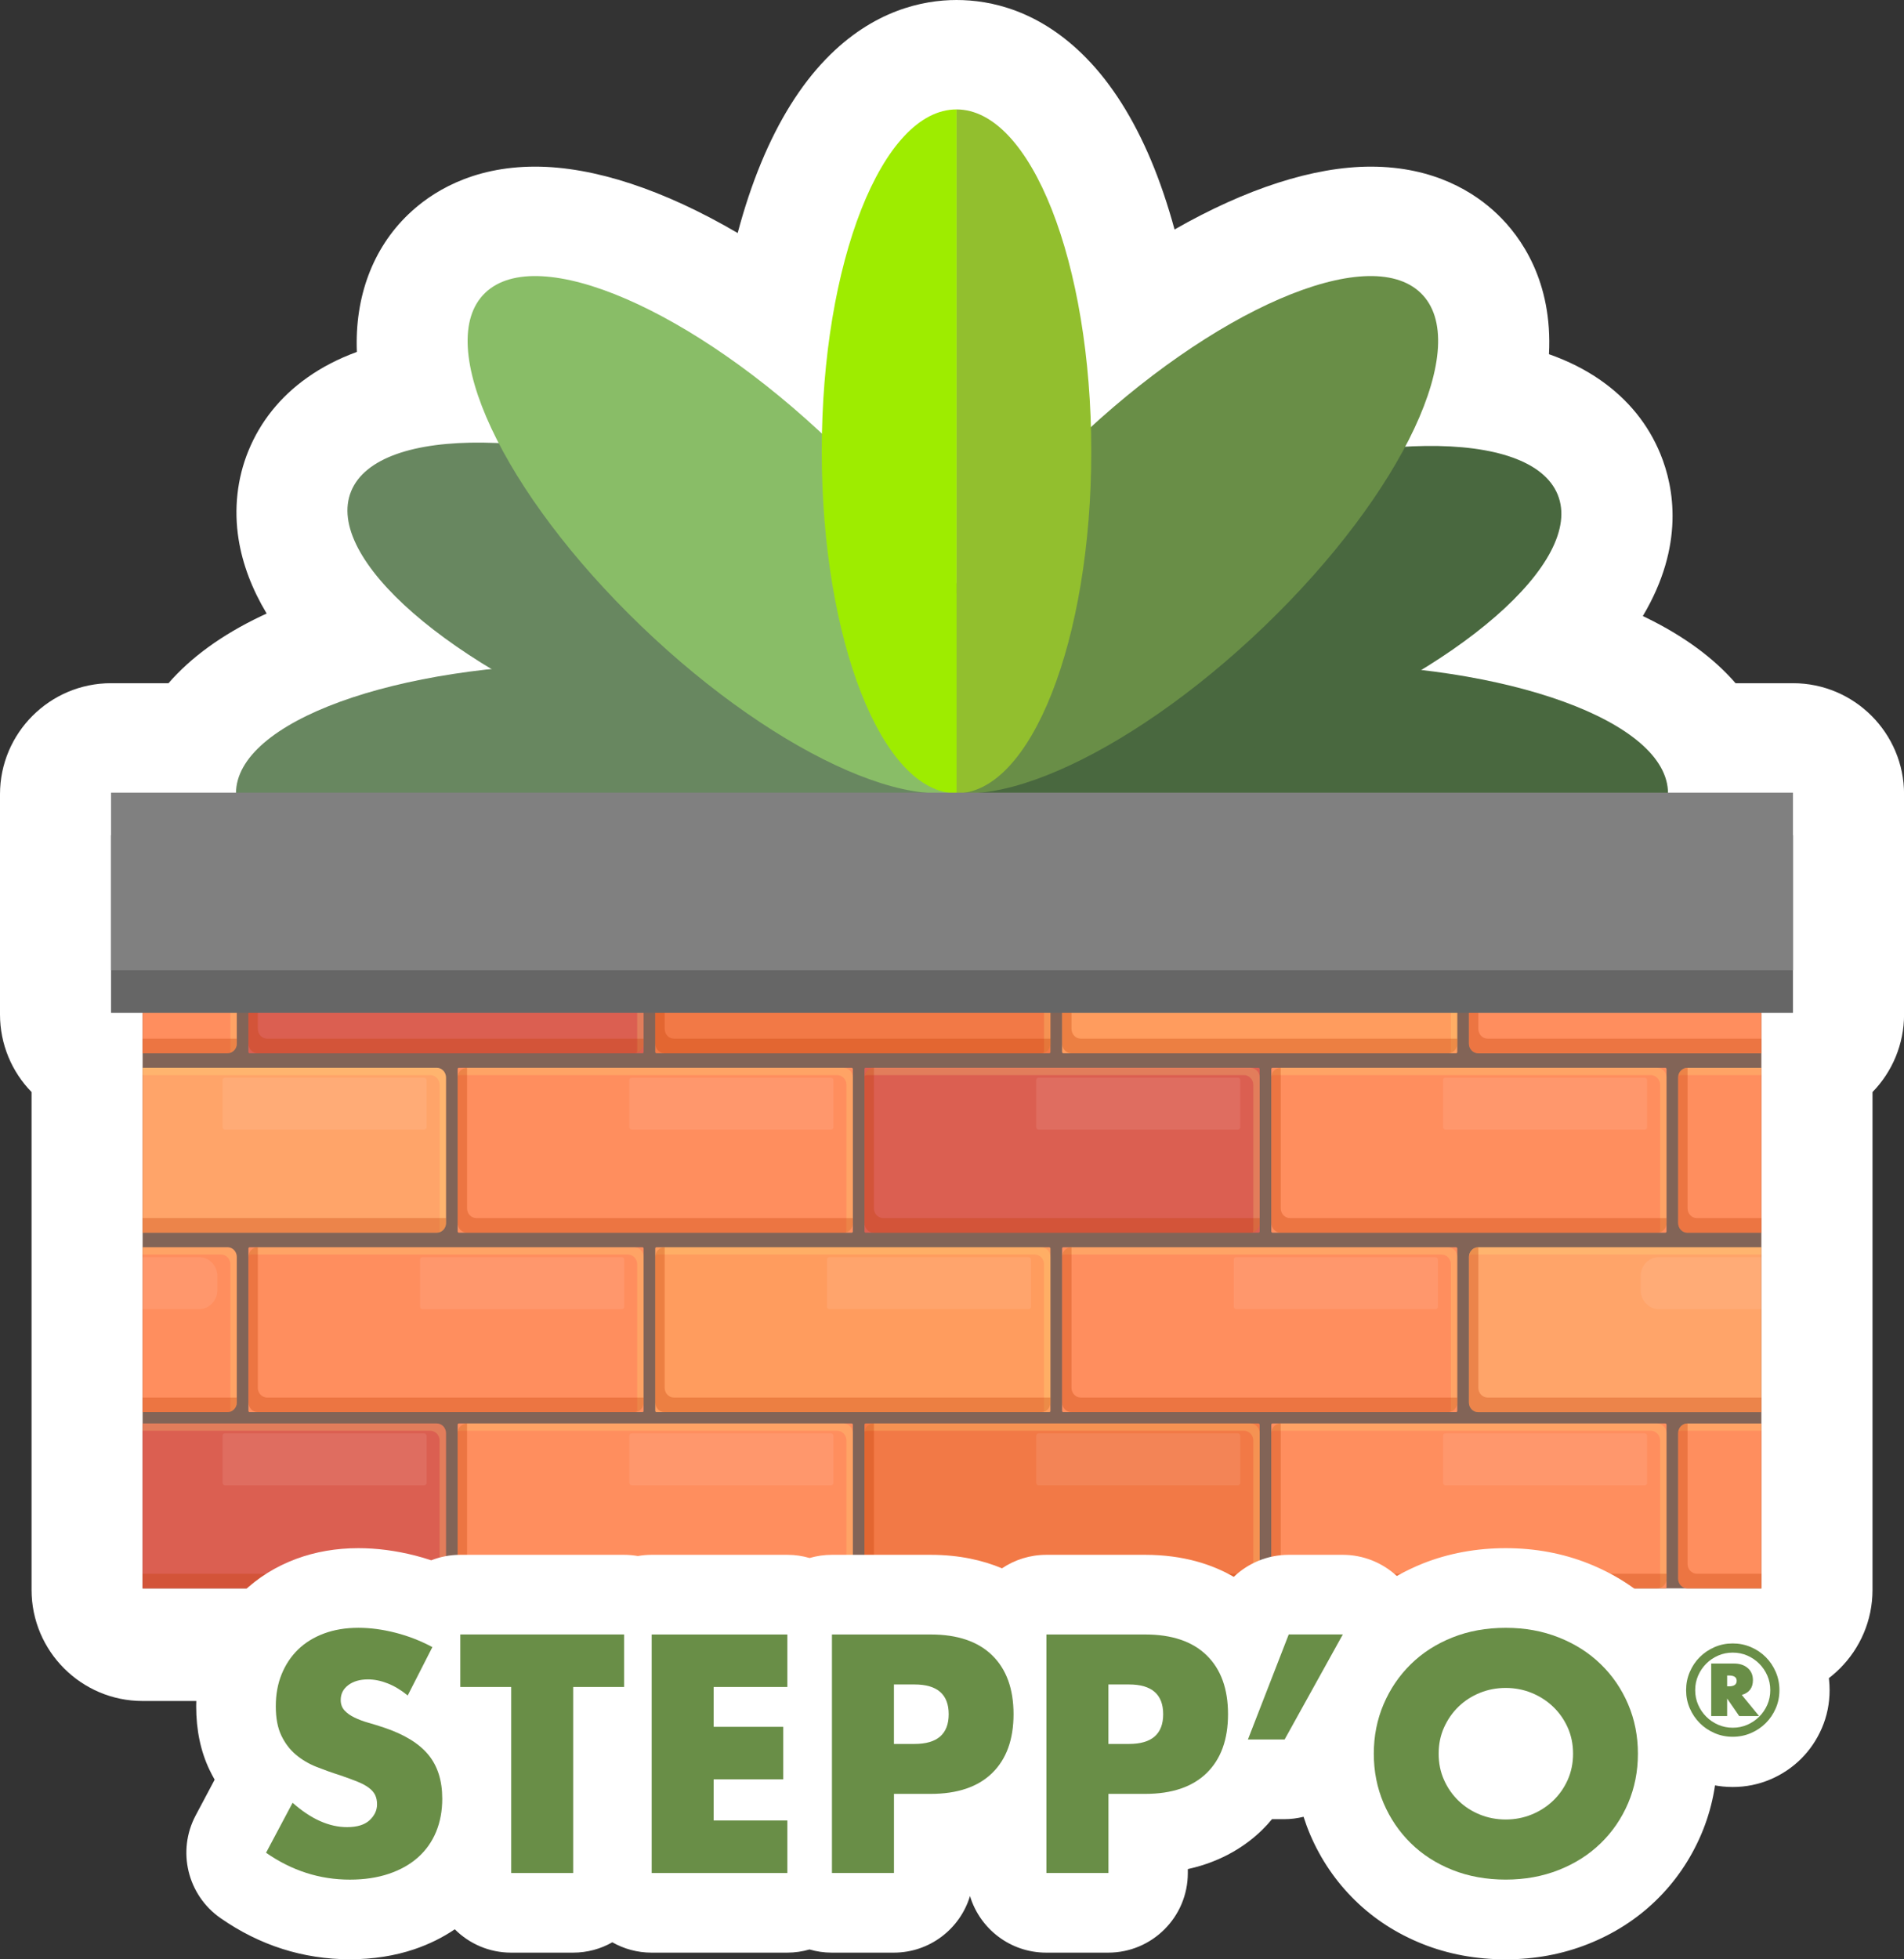 <?xml version="1.0" encoding="UTF-8"?>
<svg id="Calque_1" xmlns="http://www.w3.org/2000/svg" version="1.1" viewBox="0 0 597.78 615.08">
  <rect x="0" y="0" width="597.78" height="615.08" fill="#333333" stroke="none"/>
  <!-- Generator: Adobe Illustrator 29.2.1, SVG Export Plug-In . SVG Version: 2.1.0 Build 116)  -->
  <defs>
    <style>
      .st0 {
        fill: #92bf2e;
      }

      .st1 {
        fill: #89bd67;
      }

      .st2 {
        fill: #ffede6;
        opacity: .1;
      }

      .st3 {
        fill: gray;
      }

      .st4 {
        fill: #49683f;
      }

      .st5 {
        fill: #db5f51;
      }

      .st6 {
        fill: #688760;
      }

      .st7 {
        fill: #ff9c5e;
      }

      .st8 {
        fill: #ff8e5e;
      }

      .st9 {
        fill: #ffa469;
      }

      .st10 {
        fill: #826457;
      }

      .st11 {
        fill: #9eec00;
      }

      .st12 {
        fill: #fff;
      }

      .st13 {
        fill: #666;
      }

      .st14 {
        fill: #fff985;
        opacity: .2;
      }

      .st15 {
        fill: #f27946;
      }

      .st16 {
        fill: #bf3900;
        opacity: .3;
      }

      .st17 {
        fill: #698e47;
      }
    </style>
  </defs>
  <path class="st12" d="M44.77,534c-19.22,0-34.86-15.64-34.86-34.86v-156.31c-6.22-6.36-9.91-15.03-9.91-24.36v-69.13c0-19.22,15.64-34.86,34.86-34.86h18.04c7.09-8.16,16.82-15.22,29.08-21.06.57-.27,1.15-.54,1.74-.81-4.61-7.69-7.56-15.49-8.81-23.3-1.52-9.51-.46-19.12,3.08-27.78,3.76-9.2,9.95-16.92,18.41-22.94,4.6-3.27,9.82-5.98,15.64-8.11-.7-17.22,4.95-32.42,16.13-43.16,7.13-6.85,19.82-15.01,39.85-15.01,18.45,0,40.4,7.27,63.58,20.84,2.1-7.89,4.56-15.27,7.34-21.99,5.53-13.38,12.37-24.34,20.32-32.58,14.82-15.36,30.52-18.58,41.07-18.58s25.99,3.16,40.73,18.23c7.93,8.11,14.76,18.89,20.3,32.06,2.79,6.63,5.27,13.94,7.4,21.75,22.49-12.85,43.75-19.73,61.59-19.73,20.02,0,32.72,8.16,39.84,15.01,7.25,6.97,17.33,20.91,16.12,43.87,6.02,2.12,11.42,4.84,16.16,8.14,8.68,6.06,15.03,13.88,18.86,23.26,4.23,10.36,7.65,28.64-5.55,50.81.4.19.81.39,1.21.58,11.7,5.73,21.05,12.59,27.91,20.5h18.04c19.22,0,34.86,15.64,34.86,34.86v69.13c0,9.33-3.7,18-9.91,24.36v156.31c0,19.22-15.64,34.86-34.86,34.86H44.77Z"/>
  <g>
    <rect class="st10" x="44.77" y="278.89" width="508.24" height="219.75"/>
    <g>
      <g>
        <path class="st5" d="M137.11,446.87H44.77v51.77h92.34c1.61,0,2.92-1.36,2.92-3.05v-45.68c0-1.68-1.31-3.05-2.92-3.05Z"/>
        <path class="st14" d="M137.11,446.87H44.77v2.29h90.32c1.61,0,2.92,1.36,2.92,3.05v45.68c0,.21-.07.39-.11.59,1.22-.37,2.13-1.49,2.13-2.88v-45.68c0-1.68-1.31-3.05-2.92-3.05Z"/>
        <path class="st16" d="M44.77,494.05v4.59h92.34c1.61,0,2.92-1.36,2.92-3.05v-1.54H44.77Z"/>
        <rect class="st2" x="69.86" y="449.98" width="64.08" height="16.31" rx=".75" ry=".75"/>
      </g>
      <g>
        <rect class="st8" x="143.68" y="446.87" width="124.08" height="51.77" rx=".38" ry=".38"/>
        <path class="st14" d="M264.84,446.87h-118.24c-1.41,0-2.54,1.07-2.81,2.46.26-.08.51-.17.79-.17h118.24c1.61,0,2.92,1.36,2.92,3.05v45.68c0,.21-.07.39-.11.59,1.22-.37,2.13-1.49,2.13-2.88v-45.68c0-1.68-1.31-3.05-2.92-3.05Z"/>
        <path class="st16" d="M149.56,494.05c-1.61,0-2.92-1.36-2.92-3.05v-44.14h-.03c-1.61,0-2.92,1.36-2.92,3.05v45.68c0,1.68,1.31,3.05,2.92,3.05h118.24c1.61,0,2.92-1.36,2.92-3.05v-1.54h-118.2Z"/>
        <rect class="st2" x="197.59" y="449.98" width="64.08" height="16.31" rx=".75" ry=".75"/>
      </g>
      <g>
        <rect class="st15" x="271.41" y="446.87" width="124.08" height="51.77" rx=".38" ry=".38"/>
        <path class="st14" d="M392.57,446.87h-118.24c-1.42,0-2.54,1.07-2.81,2.46.26-.08.51-.17.79-.17h118.24c1.61,0,2.92,1.36,2.92,3.05v45.68c0,.21-.08.39-.11.59,1.22-.37,2.13-1.49,2.13-2.88v-45.68c0-1.68-1.31-3.05-2.92-3.05Z"/>
        <path class="st16" d="M277.29,494.05c-1.61,0-2.92-1.36-2.92-3.05v-44.14h-.03c-1.61,0-2.92,1.36-2.92,3.05v45.68c0,1.68,1.31,3.05,2.92,3.05h118.24c1.61,0,2.92-1.36,2.92-3.05v-1.54h-118.2Z"/>
        <rect class="st2" x="325.32" y="449.98" width="64.08" height="16.31" rx=".75" ry=".75"/>
      </g>
      <g>
        <rect class="st8" x="399.14" y="446.87" width="124.08" height="51.77" rx=".38" ry=".38"/>
        <path class="st14" d="M520.3,446.87h-118.24c-1.41,0-2.54,1.07-2.81,2.46.26-.08.51-.17.79-.17h118.24c1.61,0,2.92,1.36,2.92,3.05v45.68c0,.21-.07.39-.11.59,1.22-.37,2.13-1.49,2.13-2.88v-45.68c0-1.68-1.31-3.05-2.92-3.05Z"/>
        <path class="st16" d="M405.02,494.05c-1.61,0-2.92-1.36-2.92-3.05v-44.14h-.03c-1.61,0-2.92,1.36-2.92,3.05v45.68c0,1.68,1.31,3.05,2.92,3.05h118.24c1.61,0,2.92-1.36,2.92-3.05v-1.54h-118.2Z"/>
        <rect class="st2" x="453.05" y="449.98" width="64.08" height="16.31" rx=".75" ry=".75"/>
      </g>
      <g>
        <path class="st8" d="M529.79,446.87c-1.61,0-2.92,1.36-2.92,3.05v45.68c0,1.68,1.31,3.05,2.92,3.05h23.22v-51.77h-23.22Z"/>
        <path class="st14" d="M529.79,446.87c-1.41,0-2.54,1.07-2.81,2.46.26-.08.51-.17.79-.17h25.23v-2.29h-23.22Z"/>
        <path class="st16" d="M532.75,494.05c-1.61,0-2.92-1.36-2.92-3.05v-44.14h-.03c-1.61,0-2.92,1.36-2.92,3.05v45.68c0,1.68,1.31,3.05,2.92,3.05h23.22v-4.59h-20.26Z"/>
      </g>
      <g>
        <path class="st9" d="M137.11,335.22H44.77v51.77h92.34c1.61,0,2.92-1.36,2.92-3.05v-45.68c0-1.68-1.31-3.05-2.92-3.05Z"/>
        <path class="st14" d="M137.11,335.22H44.77v2.29h90.32c1.61,0,2.92,1.36,2.92,3.05v45.68c0,.21-.07.39-.11.59,1.22-.37,2.13-1.49,2.13-2.88v-45.68c0-1.68-1.31-3.05-2.92-3.05Z"/>
        <path class="st16" d="M44.77,382.4v4.58h92.34c1.61,0,2.92-1.36,2.92-3.05v-1.54H44.77Z"/>
        <rect class="st2" x="69.86" y="338.32" width="64.08" height="16.31" rx=".75" ry=".75"/>
      </g>
      <g>
        <rect class="st8" x="143.68" y="335.22" width="124.08" height="51.77" rx=".38" ry=".38"/>
        <path class="st14" d="M264.84,335.22h-118.24c-1.41,0-2.54,1.07-2.81,2.46.26-.08.51-.17.79-.17h118.24c1.61,0,2.92,1.36,2.92,3.05v45.68c0,.21-.07.39-.11.59,1.22-.37,2.13-1.49,2.13-2.88v-45.68c0-1.68-1.31-3.05-2.92-3.05Z"/>
        <path class="st16" d="M149.56,382.4c-1.61,0-2.92-1.36-2.92-3.05v-44.14h-.03c-1.61,0-2.92,1.36-2.92,3.05v45.68c0,1.68,1.31,3.05,2.92,3.05h118.24c1.61,0,2.92-1.36,2.92-3.05v-1.54h-118.2Z"/>
        <rect class="st2" x="197.59" y="338.32" width="64.08" height="16.31" rx=".75" ry=".75"/>
      </g>
      <g>
        <rect class="st5" x="271.41" y="335.22" width="124.08" height="51.77" rx=".38" ry=".38"/>
        <path class="st14" d="M392.57,335.22h-118.24c-1.42,0-2.54,1.07-2.81,2.46.26-.08.51-.17.79-.17h118.24c1.61,0,2.92,1.36,2.92,3.05v45.68c0,.21-.08.39-.11.59,1.22-.37,2.13-1.49,2.13-2.88v-45.68c0-1.68-1.31-3.05-2.92-3.05Z"/>
        <path class="st16" d="M277.29,382.4c-1.61,0-2.92-1.36-2.92-3.05v-44.14h-.03c-1.61,0-2.92,1.36-2.92,3.05v45.68c0,1.68,1.31,3.05,2.92,3.05h118.24c1.61,0,2.92-1.36,2.92-3.05v-1.54h-118.2Z"/>
        <rect class="st2" x="325.32" y="338.32" width="64.08" height="16.31" rx=".75" ry=".75"/>
      </g>
      <g>
        <rect class="st8" x="399.14" y="335.22" width="124.08" height="51.77" rx=".38" ry=".38"/>
        <path class="st14" d="M520.3,335.22h-118.24c-1.41,0-2.54,1.07-2.81,2.46.26-.08.51-.17.79-.17h118.24c1.61,0,2.92,1.36,2.92,3.05v45.68c0,.21-.07.39-.11.59,1.22-.37,2.13-1.49,2.13-2.88v-45.68c0-1.68-1.31-3.05-2.92-3.05Z"/>
        <path class="st16" d="M405.02,382.4c-1.61,0-2.92-1.36-2.92-3.05v-44.14h-.03c-1.61,0-2.92,1.36-2.92,3.05v45.68c0,1.68,1.31,3.05,2.92,3.05h118.24c1.61,0,2.92-1.36,2.92-3.05v-1.54h-118.2Z"/>
        <rect class="st2" x="453.05" y="338.32" width="64.08" height="16.31" rx=".75" ry=".75"/>
      </g>
      <g>
        <path class="st8" d="M529.79,335.22c-1.61,0-2.92,1.36-2.92,3.05v45.68c0,1.68,1.31,3.05,2.92,3.05h23.22v-51.77h-23.22Z"/>
        <path class="st14" d="M529.79,335.22c-1.41,0-2.54,1.07-2.81,2.46.26-.08.51-.17.79-.17h25.23v-2.29h-23.22Z"/>
        <path class="st16" d="M532.75,382.4c-1.61,0-2.92-1.36-2.92-3.05v-44.14h-.03c-1.61,0-2.92,1.36-2.92,3.05v45.68c0,1.68,1.31,3.05,2.92,3.05h23.22v-4.58h-20.26Z"/>
      </g>
      <g>
        <path class="st8" d="M71.42,391.55h-26.65v51.77h26.65c1.61,0,2.92-1.36,2.92-3.05v-45.68c0-1.68-1.31-3.05-2.92-3.05Z"/>
        <path class="st14" d="M71.42,391.55h-26.65v2.29h24.63c1.61,0,2.92,1.36,2.92,3.05v45.68c0,.21-.08.39-.11.59,1.22-.37,2.13-1.49,2.13-2.88v-45.68c0-1.68-1.31-3.05-2.92-3.05Z"/>
        <path class="st16" d="M44.77,438.74v4.59h26.65c1.61,0,2.92-1.36,2.92-3.05v-1.54h-29.58Z"/>
        <path class="st2" d="M62.53,394.66h-17.76v16.31h17.76c3.16,0,5.72-2.67,5.72-5.96v-4.39c0-3.29-2.56-5.96-5.72-5.96Z"/>
      </g>
      <g>
        <rect class="st8" x="77.99" y="391.55" width="124.08" height="51.77" rx=".38" ry=".38"/>
        <path class="st14" d="M199.15,391.55h-118.24c-1.42,0-2.54,1.07-2.81,2.46.26-.08.51-.17.79-.17h118.24c1.61,0,2.92,1.36,2.92,3.05v45.68c0,.21-.08.39-.11.59,1.22-.37,2.13-1.49,2.13-2.88v-45.68c0-1.68-1.31-3.05-2.92-3.05Z"/>
        <path class="st16" d="M83.87,438.74c-1.61,0-2.92-1.36-2.92-3.05v-44.14h-.03c-1.61,0-2.92,1.36-2.92,3.05v45.68c0,1.68,1.31,3.05,2.92,3.05h118.24c1.61,0,2.92-1.36,2.92-3.05v-1.54h-118.2Z"/>
        <path class="st2" d="M132.65,394.66h62.58c.41,0,.75.33.75.75v14.82c0,.41-.33.75-.75.75h-62.58c-.41,0-.75-.33-.75-.75v-14.82c0-.41.33-.75.75-.75Z"/>
      </g>
      <g>
        <rect class="st7" x="205.72" y="391.55" width="124.08" height="51.77" rx=".38" ry=".38"/>
        <path class="st14" d="M326.88,391.55h-118.24c-1.41,0-2.54,1.07-2.81,2.46.26-.08.51-.17.79-.17h118.24c1.61,0,2.92,1.36,2.92,3.05v45.68c0,.21-.07.39-.11.59,1.22-.37,2.13-1.49,2.13-2.88v-45.68c0-1.68-1.31-3.05-2.92-3.05Z"/>
        <path class="st16" d="M211.6,438.74c-1.61,0-2.92-1.36-2.92-3.05v-44.14h-.03c-1.61,0-2.92,1.36-2.92,3.05v45.68c0,1.68,1.31,3.05,2.92,3.05h118.24c1.61,0,2.92-1.36,2.92-3.05v-1.54h-118.2Z"/>
        <rect class="st2" x="259.63" y="394.66" width="64.08" height="16.31" rx=".75" ry=".75"/>
      </g>
      <g>
        <rect class="st8" x="333.45" y="391.55" width="124.08" height="51.77" rx=".38" ry=".38"/>
        <path class="st14" d="M454.61,391.55h-118.24c-1.41,0-2.54,1.07-2.81,2.46.26-.08.51-.17.79-.17h118.24c1.61,0,2.92,1.36,2.92,3.05v45.68c0,.21-.07.39-.11.59,1.22-.37,2.13-1.49,2.13-2.88v-45.68c0-1.68-1.31-3.05-2.92-3.05Z"/>
        <path class="st16" d="M339.33,438.74c-1.61,0-2.92-1.36-2.92-3.05v-44.14h-.03c-1.61,0-2.92,1.36-2.92,3.05v45.68c0,1.68,1.31,3.05,2.92,3.05h118.24c1.61,0,2.92-1.36,2.92-3.05v-1.54h-118.2Z"/>
        <rect class="st2" x="387.36" y="394.66" width="64.08" height="16.31" rx=".75" ry=".75"/>
      </g>
      <g>
        <path class="st9" d="M464.1,391.55c-1.61,0-2.92,1.36-2.92,3.05v45.68c0,1.68,1.31,3.05,2.92,3.05h88.9v-51.77h-88.9Z"/>
        <path class="st14" d="M464.1,391.55c-1.42,0-2.54,1.07-2.81,2.46.26-.08.51-.17.79-.17h90.92v-2.29h-88.9Z"/>
        <path class="st16" d="M467.06,438.74c-1.61,0-2.92-1.36-2.92-3.05v-44.14h-.03c-1.61,0-2.92,1.36-2.92,3.05v45.68c0,1.68,1.31,3.05,2.92,3.05h88.9v-4.59h-85.95Z"/>
        <path class="st2" d="M520.82,394.66c-3.16,0-5.72,2.67-5.72,5.96v4.39c0,3.29,2.56,5.96,5.72,5.96h32.19v-16.31h-32.19Z"/>
      </g>
      <g>
        <path class="st8" d="M71.42,278.89h-26.65v51.77h26.65c1.61,0,2.92-1.36,2.92-3.05v-45.68c0-1.68-1.31-3.05-2.92-3.05Z"/>
        <path class="st14" d="M71.42,278.89h-26.65v2.29h24.63c1.61,0,2.92,1.36,2.92,3.05v45.68c0,.21-.08.39-.11.59,1.22-.37,2.13-1.49,2.13-2.88v-45.68c0-1.68-1.31-3.05-2.92-3.05Z"/>
        <path class="st16" d="M44.77,326.07v4.59h26.65c1.61,0,2.92-1.36,2.92-3.05v-1.54h-29.58Z"/>
        <path class="st2" d="M62.53,281.99h-17.76v16.31h17.76c3.16,0,5.72-2.67,5.72-5.96v-4.39c0-3.29-2.56-5.96-5.72-5.96Z"/>
      </g>
      <g>
        <rect class="st5" x="77.99" y="278.89" width="124.08" height="51.77" rx=".38" ry=".38"/>
        <path class="st14" d="M199.15,278.89h-118.24c-1.42,0-2.54,1.07-2.81,2.46.26-.08.51-.17.79-.17h118.24c1.61,0,2.92,1.36,2.92,3.05v45.68c0,.21-.08.39-.11.59,1.22-.37,2.13-1.49,2.13-2.88v-45.68c0-1.68-1.31-3.05-2.92-3.05Z"/>
        <path class="st16" d="M83.87,326.07c-1.61,0-2.92-1.36-2.92-3.05v-44.14h-.03c-1.61,0-2.92,1.36-2.92,3.05v45.68c0,1.68,1.31,3.05,2.92,3.05h118.24c1.61,0,2.92-1.36,2.92-3.05v-1.54h-118.2Z"/>
        <path class="st2" d="M132.65,281.99h62.58c.41,0,.75.33.75.75v14.81c0,.41-.33.75-.75.75h-62.58c-.41,0-.75-.33-.75-.75v-14.81c0-.41.33-.75.75-.75Z"/>
      </g>
      <g>
        <rect class="st15" x="205.72" y="278.89" width="124.08" height="51.77" rx=".38" ry=".38"/>
        <path class="st14" d="M326.88,278.89h-118.24c-1.41,0-2.54,1.07-2.81,2.46.26-.08.51-.17.79-.17h118.24c1.61,0,2.92,1.36,2.92,3.05v45.68c0,.21-.07.39-.11.59,1.22-.37,2.13-1.49,2.13-2.88v-45.68c0-1.68-1.31-3.05-2.92-3.05Z"/>
        <path class="st16" d="M211.6,326.07c-1.61,0-2.92-1.36-2.92-3.05v-44.14h-.03c-1.61,0-2.92,1.36-2.92,3.05v45.68c0,1.68,1.31,3.05,2.92,3.05h118.24c1.61,0,2.92-1.36,2.92-3.05v-1.54h-118.2Z"/>
        <rect class="st2" x="259.63" y="281.99" width="64.08" height="16.31" rx=".75" ry=".75"/>
      </g>
      <g>
        <rect class="st7" x="333.45" y="278.89" width="124.08" height="51.77" rx=".38" ry=".38"/>
        <path class="st14" d="M454.61,278.89h-118.24c-1.41,0-2.54,1.07-2.81,2.46.26-.08.51-.17.79-.17h118.24c1.61,0,2.92,1.36,2.92,3.05v45.68c0,.21-.07.39-.11.59,1.22-.37,2.13-1.49,2.13-2.88v-45.68c0-1.68-1.31-3.05-2.92-3.05Z"/>
        <path class="st16" d="M339.33,326.07c-1.61,0-2.92-1.36-2.92-3.05v-44.14h-.03c-1.61,0-2.92,1.36-2.92,3.05v45.68c0,1.68,1.31,3.05,2.92,3.05h118.24c1.61,0,2.92-1.36,2.92-3.05v-1.54h-118.2Z"/>
        <rect class="st2" x="387.36" y="281.99" width="64.08" height="16.31" rx=".75" ry=".75"/>
      </g>
      <g>
        <path class="st8" d="M464.1,278.89c-1.61,0-2.92,1.36-2.92,3.05v45.68c0,1.68,1.31,3.05,2.92,3.05h88.9v-51.77h-88.9Z"/>
        <path class="st14" d="M464.1,278.89c-1.42,0-2.54,1.07-2.81,2.46.26-.08.51-.17.79-.17h90.92v-2.29h-88.9Z"/>
        <path class="st16" d="M467.06,326.07c-1.61,0-2.92-1.36-2.92-3.05v-44.14h-.03c-1.61,0-2.92,1.36-2.92,3.05v45.68c0,1.68,1.31,3.05,2.92,3.05h88.9v-4.59h-85.95Z"/>
        <path class="st2" d="M520.82,281.99c-3.16,0-5.72,2.67-5.72,5.96v4.39c0,3.29,2.56,5.96,5.72,5.96h32.19v-16.31h-32.19Z"/>
      </g>
    </g>
  </g>
  <g>
    <path class="st4" d="M300.31,249.05c0-22.46,50-40.67,111.69-40.67s111.69,18.21,111.69,40.67h-223.37Z"/>
    <path class="st6" d="M74.09,249.05c0-22.46,50-40.67,111.69-40.67s111.69,18.21,111.69,40.67H74.09Z"/>
    <g>
      <path class="st6" d="M229.66,155.62c57.41,21.67,97.03,56.19,88.49,77.1-8.54,20.9-62.01,20.28-119.42-1.4-57.41-21.67-97.03-56.19-88.49-77.1,8.54-20.9,62.01-20.28,119.42,1.4Z"/>
      <path class="st4" d="M369.63,156.67c-57.41,21.67-97.03,56.19-88.49,77.1,8.54,20.9,62.01,20.28,119.42-1.4,57.41-21.67,97.03-56.19,88.49-77.1-8.54-20.9-62.01-20.28-119.42,1.4Z"/>
    </g>
    <path class="st17" d="M396.96,196.61c-43.62,41.92-92.37,63.03-108.89,47.15-16.52-15.88,5.44-62.74,49.06-104.66,43.62-41.92,92.37-63.03,108.89-47.15,16.52,15.88-5.44,62.74-49.06,104.66Z"/>
    <path class="st1" d="M261.2,139.1c43.62,41.92,65.58,88.78,49.06,104.66-16.52,15.88-65.27-5.23-108.89-47.15-43.62-41.92-65.58-88.78-49.06-104.66,16.52-15.88,65.27,5.23,108.89,47.15Z"/>
    <path class="st0" d="M300.31,34.35v214.7c23.37,0,42.31-48.06,42.31-107.35s-18.94-107.35-42.31-107.35Z"/>
    <path class="st11" d="M258,141.7c0,59.29,18.94,107.35,42.31,107.35V34.35c-23.37,0-42.31,48.06-42.31,107.35Z"/>
  </g>
  <rect class="st13" x="34.86" y="262.2" width="528.06" height="55.77"/>
  <rect class="st3" x="34.86" y="248.84" width="528.06" height="55.77"/>
  <g>
    <path class="st12" d="M534.15,525.18c-3.35-7.83-8.11-14.78-14.14-20.65-6.03-5.87-13.22-10.48-21.39-13.72-8.02-3.18-16.73-4.79-25.89-4.79s-17.99,1.62-26,4.81c-2.85,1.14-5.58,2.46-8.19,3.93-4.56-4.21-10.58-6.65-16.96-6.65h-16.98c-6.56,0-12.69,2.57-17.25,6.92-6.65-3.85-15.74-6.92-27.84-6.92h-30.99c-5.16,0-9.95,1.56-13.93,4.24-5.94-2.49-13.33-4.24-22.42-4.24h-30.99c-2.43,0-4.78.35-7,1-2.22-.65-4.57-1-7-1h-42.6c-1.47,0-2.92.13-4.32.38-1.4-.24-2.85-.38-4.32-.38h-51.44c-3.21,0-6.28.61-9.11,1.72-1.68-.56-3.38-1.06-5.1-1.5-6.03-1.53-12.01-2.31-17.77-2.31-6.93,0-13.48,1.13-19.48,3.35-6.46,2.4-12.13,5.93-16.85,10.51-4.71,4.57-8.38,10.04-10.92,16.27-2.44,6-3.68,12.56-3.68,19.5,0,7.46,1.41,14.19,4.19,19.98.5,1.05,1.04,2.07,1.61,3.07l-5.95,11.2c-5.94,11.17-2.6,25.01,7.78,32.25,12.31,8.58,25.98,12.93,40.61,12.93,7.28,0,14.11-1.06,20.29-3.16,4.62-1.57,8.86-3.67,12.67-6.25,4.52,4.53,10.78,7.33,17.68,7.33h19.46c4.48,0,8.68-1.18,12.31-3.25,3.64,2.06,7.84,3.25,12.31,3.25h42.6c2.43,0,4.78-.35,7-1,2.22.65,4.57,1,7,1h19.46c11.29,0,20.83-7.49,23.93-17.77,3.1,10.28,12.64,17.77,23.93,17.77h19.46c13.81,0,25-11.19,25-25v-1.23c11.13-2.45,18.62-7.69,23.31-12.27,1.02-1,2.08-2.14,3.12-3.4h3.88c2.06,0,4.08-.27,6.03-.75.6,1.89,1.29,3.76,2.07,5.59,3.33,7.8,8.05,14.72,14.01,20.57,6,5.9,13.18,10.54,21.32,13.78,8,3.19,16.75,4.81,25.99,4.81s17.87-1.61,25.89-4.79c8.16-3.23,15.35-7.84,21.39-13.72,6.04-5.87,10.79-12.82,14.15-20.66,3.38-7.9,5.09-16.44,5.09-25.37s-1.71-17.46-5.09-25.38Z"/>
    <g>
      <path class="st17" d="M128.03,532.28c-2.12-1.72-4.24-3-6.36-3.82-2.12-.83-4.17-1.24-6.16-1.24-2.52,0-4.57.6-6.16,1.79s-2.38,2.75-2.38,4.67c0,1.33.4,2.42,1.19,3.28.79.86,1.84,1.61,3.13,2.23,1.29.63,2.75,1.18,4.37,1.64,1.62.46,3.23.96,4.82,1.49,6.36,2.12,11.01,4.95,13.95,8.49,2.95,3.54,4.42,8.16,4.42,13.85,0,3.84-.65,7.32-1.94,10.43-1.29,3.11-3.18,5.78-5.66,7.99-2.48,2.22-5.53,3.94-9.14,5.16-3.61,1.22-7.7,1.84-12.26,1.84-9.47,0-18.24-2.81-26.32-8.44l8.34-15.69c2.91,2.58,5.79,4.5,8.64,5.76,2.85,1.26,5.66,1.89,8.44,1.89,3.18,0,5.54-.73,7.1-2.18,1.55-1.46,2.33-3.11,2.33-4.97,0-1.12-.2-2.1-.6-2.93-.4-.83-1.06-1.59-1.99-2.28-.93-.7-2.13-1.34-3.62-1.94-1.49-.6-3.29-1.26-5.41-1.99-2.52-.79-4.98-1.67-7.4-2.63-2.42-.96-4.57-2.23-6.46-3.82-1.89-1.59-3.41-3.59-4.57-6.01-1.16-2.42-1.74-5.48-1.74-9.19s.61-7.07,1.84-10.08c1.22-3.01,2.95-5.59,5.16-7.75,2.22-2.15,4.93-3.82,8.14-5.02,3.21-1.19,6.8-1.79,10.78-1.79,3.71,0,7.58.51,11.62,1.54,4.04,1.03,7.91,2.53,11.62,4.52l-7.75,15.2Z"/>
      <path class="st17" d="M179.96,529.6v58.4h-19.46v-58.4h-15.99v-16.49h51.44v16.49h-15.99Z"/>
      <path class="st17" d="M247.2,529.6h-23.14v12.51h21.85v16.49h-21.85v12.91h23.14v16.49h-42.6v-74.88h42.6v16.49Z"/>
      <path class="st17" d="M280.66,588h-19.46v-74.88h30.99c8.41,0,14.85,2.18,19.32,6.55,4.47,4.37,6.7,10.53,6.7,18.47s-2.23,14.1-6.7,18.47c-4.47,4.37-10.91,6.55-19.32,6.55h-11.52v24.83ZM280.66,547.48h6.46c7.15,0,10.73-3.11,10.73-9.33s-3.58-9.34-10.73-9.34h-6.46v18.67Z"/>
      <path class="st17" d="M348,588h-19.46v-74.88h30.99c8.41,0,14.85,2.18,19.32,6.55,4.47,4.37,6.7,10.53,6.7,18.47s-2.23,14.1-6.7,18.47c-4.47,4.37-10.91,6.55-19.32,6.55h-11.52v24.83ZM348,547.48h6.46c7.15,0,10.73-3.11,10.73-9.33s-3.58-9.34-10.73-9.34h-6.46v18.67Z"/>
      <path class="st17" d="M404.61,513.11h16.98l-18.27,32.97h-11.52l12.81-32.97Z"/>
      <path class="st17" d="M431.32,550.55c0-5.56,1.03-10.74,3.08-15.54,2.05-4.8,4.9-8.99,8.54-12.56,3.64-3.58,7.99-6.37,13.06-8.39,5.06-2.02,10.64-3.03,16.73-3.03s11.59,1.01,16.68,3.03c5.1,2.02,9.48,4.82,13.16,8.39s6.54,7.76,8.59,12.56c2.05,4.8,3.08,9.98,3.08,15.54s-1.03,10.74-3.08,15.54c-2.05,4.8-4.92,8.99-8.59,12.56s-8.06,6.37-13.16,8.39c-5.1,2.02-10.66,3.03-16.68,3.03s-11.67-1.01-16.73-3.03c-5.07-2.02-9.42-4.82-13.06-8.39-3.64-3.58-6.49-7.76-8.54-12.56-2.05-4.8-3.08-9.98-3.08-15.54ZM451.68,550.55c0,2.98.56,5.73,1.69,8.24,1.12,2.52,2.65,4.7,4.57,6.55,1.92,1.85,4.15,3.29,6.7,4.32,2.55,1.03,5.25,1.54,8.09,1.54s5.54-.51,8.09-1.54c2.55-1.03,4.8-2.47,6.75-4.32,1.95-1.85,3.49-4.04,4.62-6.55,1.12-2.52,1.69-5.26,1.69-8.24s-.56-5.73-1.69-8.24c-1.13-2.52-2.67-4.7-4.62-6.55-1.95-1.85-4.21-3.29-6.75-4.32-2.55-1.03-5.25-1.54-8.09-1.54s-5.55.51-8.09,1.54c-2.55,1.03-4.78,2.47-6.7,4.32-1.92,1.85-3.44,4.04-4.57,6.55-1.13,2.52-1.69,5.26-1.69,8.24Z"/>
    </g>
  </g>
  <path class="st12" d="M544,561c-4.17,0-8.19-.82-11.94-2.44-3.61-1.56-6.82-3.73-9.56-6.47-2.73-2.73-4.91-5.94-6.46-9.55-1.62-3.75-2.44-7.77-2.44-11.94s.82-8.17,2.42-11.92c1.56-3.63,3.74-6.87,6.48-9.61,2.73-2.73,5.95-4.91,9.55-6.46,3.75-1.62,7.77-2.44,11.94-2.44s8.17.82,11.92,2.42c3.63,1.56,6.86,3.73,9.61,6.48,2.75,2.75,4.93,5.98,6.48,9.61,1.61,3.75,2.42,7.76,2.42,11.92s-.82,8.19-2.44,11.94c-1.56,3.6-3.73,6.82-6.47,9.56-2.74,2.74-5.97,4.92-9.61,6.48-3.75,1.61-7.76,2.42-11.92,2.42Z"/>
  <path class="st17" d="M529.37,530.6c0-2.02.38-3.92,1.15-5.71.77-1.79,1.81-3.35,3.14-4.67,1.33-1.33,2.88-2.37,4.65-3.14s3.67-1.15,5.69-1.15,3.92.38,5.71,1.15,3.35,1.81,4.67,3.14c1.33,1.33,2.37,2.88,3.14,4.67.77,1.79,1.15,3.69,1.15,5.71s-.38,3.92-1.15,5.69c-.77,1.78-1.81,3.33-3.14,4.65-1.33,1.33-2.88,2.37-4.67,3.14s-3.69,1.15-5.71,1.15-3.92-.38-5.69-1.15-3.33-1.81-4.65-3.14c-1.33-1.33-2.37-2.88-3.14-4.65-.77-1.78-1.15-3.67-1.15-5.69ZM532.22,530.6c0,1.63.31,3.16.93,4.58s1.47,2.67,2.54,3.74c1.07,1.07,2.32,1.92,3.74,2.54,1.42.62,2.95.93,4.58.93s3.16-.31,4.58-.93c1.42-.62,2.67-1.47,3.74-2.54s1.92-2.32,2.54-3.74.93-2.95.93-4.58-.31-3.16-.93-4.58c-.62-1.42-1.47-2.67-2.54-3.74-1.07-1.07-2.32-1.92-3.74-2.54s-2.95-.93-4.58-.93-3.16.31-4.58.93c-1.42.62-2.67,1.47-3.74,2.54s-1.92,2.32-2.54,3.74c-.62,1.42-.93,2.95-.93,4.58ZM552.29,538.74h-6.24l-3.8-5.51v5.51h-5v-16.5h7.19c1.75,0,3.18.47,4.27,1.41,1.09.94,1.64,2.21,1.64,3.81,0,2.41-1.17,3.95-3.5,4.64l5.44,6.64ZM542.25,529.4h.55c1.63,0,2.45-.57,2.45-1.72s-.82-1.68-2.45-1.68h-.55v3.39Z"/>
</svg>